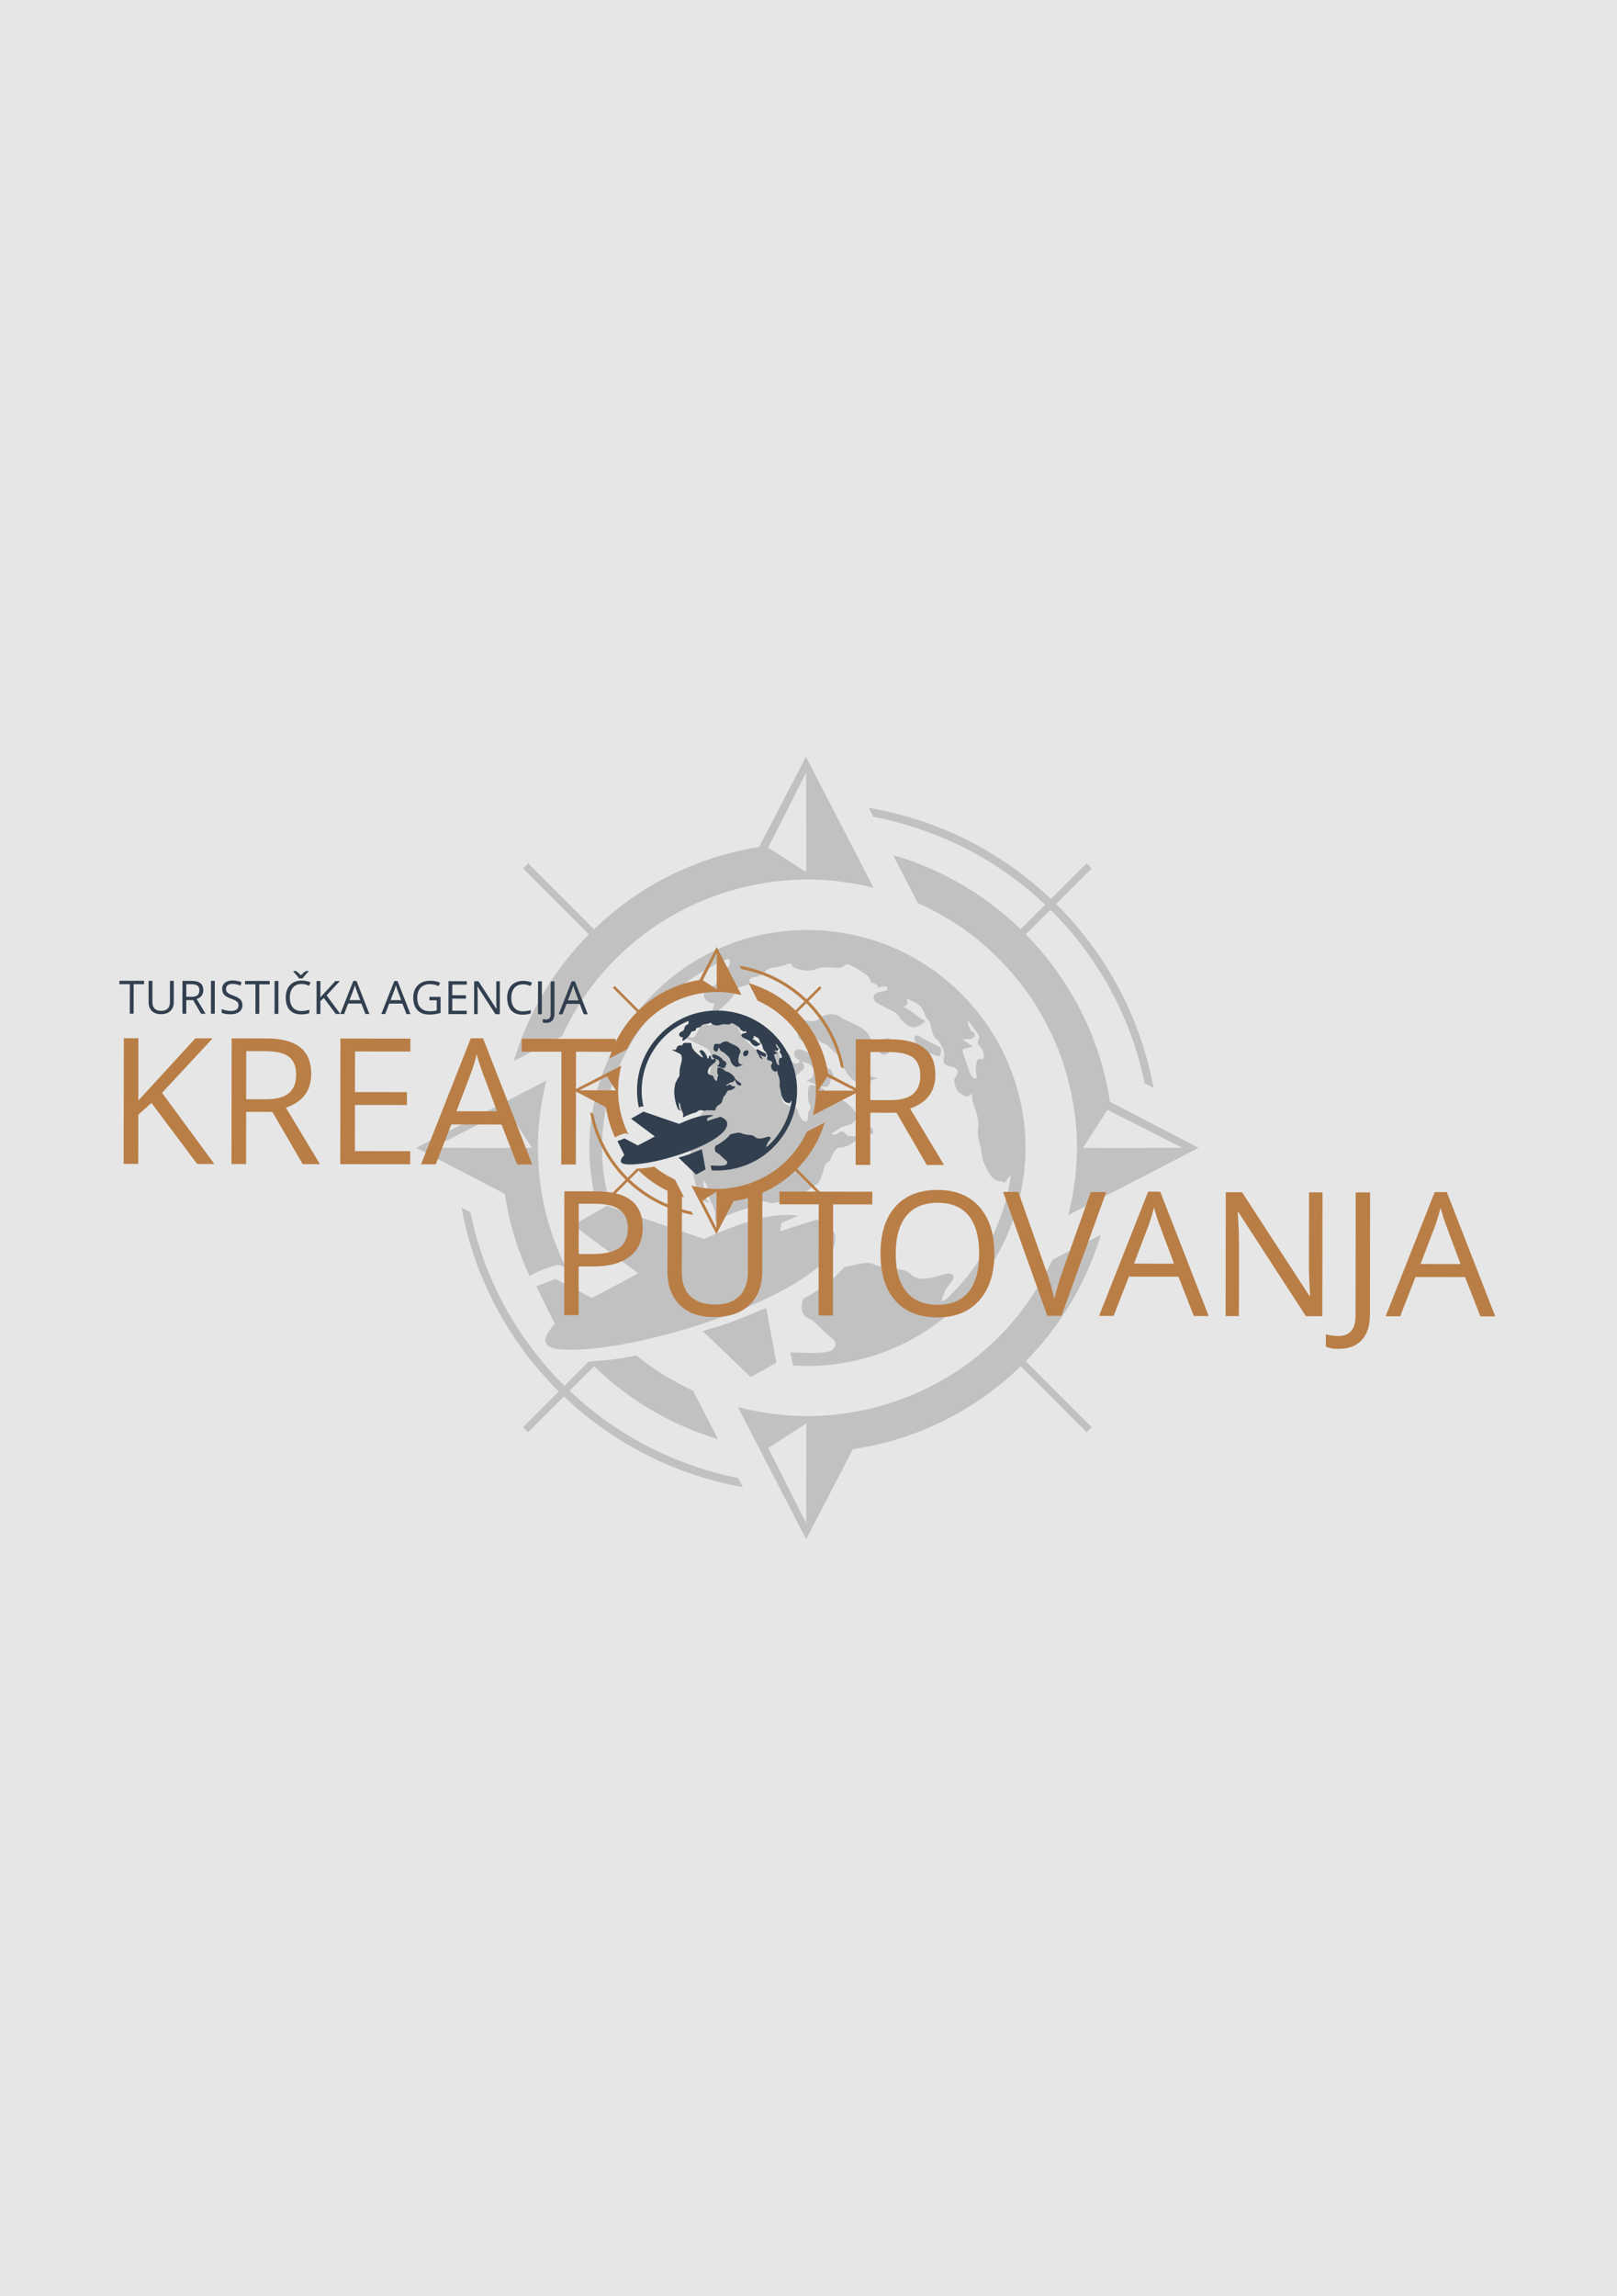 <?xml version="1.0" encoding="UTF-8" standalone="no"?>
<!DOCTYPE svg PUBLIC "-//W3C//DTD SVG 1.1//EN" "http://www.w3.org/Graphics/SVG/1.1/DTD/svg11.dtd">
<svg width="100%" height="100%" viewBox="0 0 761 1080" version="1.1" xmlns="http://www.w3.org/2000/svg" xmlns:xlink="http://www.w3.org/1999/xlink" xml:space="preserve" xmlns:serif="http://www.serif.com/" style="fill-rule:evenodd;clip-rule:evenodd;stroke-linejoin:round;stroke-miterlimit:1.414;">
    <g transform="matrix(2.68,0,0,2.69,-1028.11,-194.504)">
        <rect x="367.83" y="50" width="315.17" height="446.083" style="fill:rgb(230,230,230);"/>
    </g>
    <g transform="matrix(2.172,0,0,2.172,-2564.1,-249.782)">
        <g transform="matrix(1.997,0,0,1.997,761.096,-55.276)">
            <path d="M289.179,195.687C289.082,195.684 288.976,195.684 288.858,195.684C287.846,195.684 287.637,195.748 287.488,196.109C287.365,196.403 287.182,196.504 286.895,196.434C286.497,196.335 286.211,196.526 285.91,196.744L285.61,197.349C285.39,197.788 285.193,197.896 284.792,197.696C284.626,197.72 284.461,197.744 284.296,197.767C284.929,198.085 285.562,198.4 286.202,198.703C286.562,198.872 286.835,198.947 287.017,199.299C287.44,200.115 287.105,201.474 286.855,202.289C286.685,202.843 286.545,203.837 286.545,204.499C286.545,205.068 286.574,205.68 286.109,206.047C285.841,206.574 285.575,207.1 285.307,207.628C285.094,208.694 284.9,209.751 284.997,210.848C285.124,212.249 285.413,213.797 286.026,215.076C286.274,215.593 286.573,215.604 287.092,215.721C286.626,215.376 286.508,215.149 286.441,214.555C286.391,214.114 286.338,213.683 286.338,213.241C286.475,213.447 286.613,213.654 286.751,213.86L286.813,214.402C286.906,214.989 287.075,215.426 287.338,215.962C287.563,216.422 287.697,216.969 287.637,217.178C287.578,217.376 287.585,217.545 287.638,217.712C288.946,217.014 290.287,216.508 291.599,216.167C291.984,215.659 292.802,215.43 293.374,215.668C293.481,215.712 293.609,215.74 293.743,215.749C293.926,215.723 294.108,215.703 294.289,215.685C294.581,215.571 294.856,215.565 295.128,215.624C295.832,215.591 296.507,215.608 297.138,215.672L297.138,215.666C297.134,215.503 297.162,215.334 297.23,215.151C297.362,214.786 297.433,214.568 297.734,214.325C298.268,213.898 298.866,213.726 299.101,213.038L299.314,212.416C299.413,212.058 299.488,211.46 299.864,211.284C300.014,211.214 300.19,210.976 300.253,210.754C300.368,210.347 300.739,209.712 301.214,209.712C301.755,209.712 302.467,209.314 302.859,208.967C303.316,208.562 302.645,208.476 302.305,208.463L301.995,208.452C301.722,208.166 301.478,207.779 301.065,208.078L300.726,208.325C300.546,208.298 300.363,208.272 300.181,208.247C300.579,207.986 300.979,207.726 301.377,207.465C302.052,207.306 302.663,207.225 302.909,206.515C303.155,207.225 303.455,208.269 304.407,208.269C304.901,208.269 304.818,208.017 304.699,207.671C304.431,207.465 304.163,207.258 303.896,207.052C303.598,206.81 303.303,206.57 303.008,206.328C302.89,205.983 302.777,205.726 302.511,205.462C301.981,204.932 301.368,204.385 300.62,204.208C300.06,204.075 299.691,203.714 299.314,203.316C298.941,203.188 298.288,202.834 297.901,202.995C297.782,203.046 297.685,203.49 297.685,203.982C297.685,204.475 297.775,204.95 297.887,205.037C298.017,205.139 298.017,205.332 297.887,205.585C297.721,205.904 297.685,206.104 297.685,206.462C297.685,207.148 297.204,206.924 296.936,206.511L296.654,206.073C296.654,205.548 296.485,205.365 295.92,205.26C295.515,205.187 295.104,204.963 295.005,204.763C294.623,204.002 295.298,202.916 295.834,202.428C296.193,202.102 296.687,201.671 296.971,201.434C297.448,201.038 297.333,200.821 297.023,200.396C297.388,200.504 297.971,200.594 298.163,200.965C298.373,201.364 298.393,202.034 297.931,202.265L297.556,202.452L298.332,202.771C298.761,202.947 299.886,203.487 300.062,202.729L300.161,202.307C300.44,202.133 300.53,201.994 300.361,201.656L300.161,201.254C299.754,201.051 299.341,200.851 299.125,200.422C299.009,200.19 298.417,199.761 297.809,199.466C296.92,199.035 296.637,198.978 296.368,199.174C295.984,199.453 296.315,200.093 296.713,200.201C296.788,200.222 296.802,200.335 296.744,200.455C296.683,200.574 296.454,200.627 296.232,200.572C295.972,200.508 295.828,200.299 295.828,199.981C295.828,199.532 295.341,199.138 295.23,199.761L295.157,200.176C295.064,200.247 294.787,200.506 294.781,200.231C294.777,200.101 294.64,199.715 294.477,199.376C294.183,198.769 293.778,198.169 293.16,197.839C292.872,197.685 292.127,198.123 292.518,198.431C292.741,198.607 292.807,198.718 292.901,198.987C292.996,199.26 293.033,199.341 293.29,199.47C293.618,199.633 293.427,200.053 293.095,199.888C292.941,199.811 292.653,199.607 292.384,199.382C291.312,198.494 290.052,197.514 290.052,196.005C290.052,195.783 289.858,195.702 289.179,195.687ZM289.227,189.698C289.227,189.972 289.023,190.221 288.678,190.372C288.295,190.537 288.08,190.83 287.969,191.342C287.879,191.745 287.688,192.109 287.541,192.149C287.145,192.257 286.585,192.664 286.417,193.051C286.246,193.444 286.811,194.033 287.22,194.033C287.563,194.033 287.594,194.106 287.426,194.512C287.273,194.88 287.297,195.003 287.526,195.043C287.69,195.073 288.28,194.655 288.836,194.115C289.39,193.576 289.845,192.965 289.845,192.758C289.845,192.486 290.076,192.331 290.667,192.2C291.298,192.061 291.461,191.94 291.373,191.683C291.283,191.426 291.441,191.311 292.044,191.188C292.477,191.1 292.923,190.858 293.035,190.65C293.16,190.416 293.539,190.238 294.029,190.181C294.462,190.133 295.067,189.99 295.37,189.863C295.801,189.687 295.944,189.713 296.056,190.124C296.887,190.551 297.855,190.685 298.745,190.3C299.033,190.175 299.712,190.126 300.264,190.19C300.948,190.271 301.357,190.221 301.573,190.03C301.803,189.827 301.984,189.794 302.245,189.907C302.624,190.102 303.002,190.289 303.358,190.526C303.749,190.788 304.266,191.047 304.422,191.5L304.514,191.764C304.815,191.923 305.297,192.019 305.297,192.384C305.548,192.321 306.22,192.044 306.322,192.424C306.366,192.584 306.216,192.721 305.972,192.749C305.627,192.787 304.642,192.976 304.829,193.514L304.943,193.846C305.137,193.978 305.33,194.108 305.524,194.24C306.108,194.532 306.693,194.823 307.278,195.117C307.665,195.663 308.003,196.201 308.606,196.504C309.177,196.788 309.47,196.691 310,196.359C310.514,196.036 310.519,196.016 310.127,195.819C309.808,195.66 309.624,195.533 309.283,195.236C308.896,194.902 308.474,194.673 308.021,194.445C308.283,194.346 308.595,194.244 308.472,193.884L308.353,193.539L309.199,193.914C310.007,194.269 310.229,194.834 310.492,195.608C310.897,195.926 311.003,196.412 311.114,196.907C311.236,197.463 311.385,197.914 311.897,198.16C312.194,198.696 312.596,199.282 312.445,199.923C312.286,200.601 312.575,200.801 313.227,200.928C313.815,201.042 314.177,201.423 313.775,201.975C313.632,202.173 313.544,202.263 313.568,202.505C313.612,202.927 313.815,203.615 314.188,203.822C314.52,204.006 314.824,204.354 315.213,204.072L315.529,203.843C315.448,204.228 315.507,204.567 315.631,204.945C315.925,205.824 316.279,206.55 316.162,207.515C316.066,208.285 316.207,208.967 316.437,209.69C316.512,210.156 316.587,210.624 316.662,211.09C317.027,211.878 317.447,213.203 318.451,213.355C318.685,213.392 318.869,213.381 319.03,213.55C319.258,213.251 319.474,212.935 319.72,212.651C319.023,217.833 316.501,222.635 312.686,226.16C312.517,226.259 312.339,226.347 312.146,226.423C312.135,226.457 312.124,226.49 312.111,226.525C312.339,225.834 312.5,225.236 312.961,224.669C313.201,224.374 313.898,223.592 313.19,223.427C313.104,223.407 312.906,223.376 312.834,223.354C311.62,223.678 309.896,224.443 308.857,223.456C308.461,223.079 308.039,222.941 307.016,222.86C306.053,222.783 305.336,222.62 304.468,222.224C303.778,222.207 303.129,222.321 302.459,222.501C302.137,222.585 301.871,222.642 301.643,222.668C300.304,224.225 298.794,225.305 297.208,226.094C296.905,226.791 296.872,227.793 297.646,228.18L298.184,228.448C298.949,229.163 299.552,229.832 300.383,230.471C300.939,230.896 300.632,231.581 300.053,231.804C299.783,231.907 298.96,231.993 298.222,231.993C297.419,231.993 296.599,231.971 295.783,231.911L296.078,233.351C296.529,233.38 296.984,233.395 297.446,233.4C297.457,233.4 297.468,233.4 297.479,233.402L297.786,233.402C297.8,233.402 297.815,233.402 297.828,233.4C298.695,233.395 299.57,233.336 300.445,233.23C304.457,232.753 308.072,231.307 311.121,229.178C311.246,229.091 311.369,229.003 311.49,228.915C314.822,226.503 317.504,223.2 319.183,219.493C320.63,216.29 321.299,212.988 321.296,209.764C321.296,209.754 321.296,209.745 321.296,209.736C321.296,206.521 320.626,203.228 319.183,200.035C317.504,196.327 314.822,193.024 311.49,190.612C311.369,190.522 311.246,190.436 311.121,190.35C308.07,188.22 304.457,186.775 300.445,186.298C300.436,186.296 300.427,186.296 300.418,186.294C299.552,186.189 298.686,186.133 297.828,186.127C297.815,186.125 297.8,186.125 297.786,186.125L297.479,186.125C297.468,186.125 297.457,186.125 297.446,186.127C291.012,186.178 285.413,188.715 281.299,192.681C281.294,192.686 281.286,192.692 281.281,192.699C278.975,194.915 277.121,197.589 275.881,200.497C274.576,203.555 273.973,206.695 273.978,209.764C273.975,211.442 274.155,213.144 274.534,214.841C274.954,214.525 275.361,214.417 275.886,214.558C275.534,212.997 275.35,211.391 275.349,209.764C275.358,202.902 278.601,196.428 283.887,192.25C284.01,192.153 284.135,192.057 284.26,191.964C285.744,190.847 287.35,189.94 289.02,189.242C289.146,189.324 289.227,189.469 289.227,189.698ZM306.92,198.518C307.085,197.846 306.199,197.705 305.772,198.03C305.299,198.391 305.141,199.171 305.627,199.552C306.317,199.897 306.774,199.114 306.92,198.518ZM309.991,197.758C309.754,197.588 309.232,197.366 309.248,197.861C309.261,198.242 309.441,198.457 309.65,198.778C309.901,199.163 310.103,199.554 310.253,199.987C310.506,200.17 310.76,200.354 311.011,200.537C311.011,200.029 310.638,199.648 310.35,199.253L310.527,199.325C310.804,199.438 311.084,199.545 311.363,199.653C311.944,199.879 312.031,199.868 312.086,199.556L312.148,199.204C312.113,199.075 312.078,198.949 312.044,198.82L311.167,198.397C310.684,198.165 310.156,197.877 309.991,197.758ZM301.117,195.498C300.607,195.126 299.624,195.207 299.139,195.581C298.699,195.92 298.365,196.115 297.798,195.983C297.417,195.895 297.123,195.964 296.791,196.131C296.718,196.45 296.647,196.771 296.579,197.092C296.474,197.582 296.762,198.11 297.248,198.255C297.839,198.433 297.984,197.38 298.123,196.971L298.418,197.566C298.705,198.136 299.218,198.365 299.768,198.593C300.132,198.956 300.497,199.301 300.893,199.625C301.172,199.851 301.476,200.385 301.57,200.81C301.784,201.773 302.465,202.445 303.336,202.837C303.969,202.63 304.604,202.423 305.236,202.215L304.657,202.03C303.749,201.74 303.901,200.787 303.987,200.02C304.05,199.466 304.222,198.906 304.369,198.776C304.541,198.624 304.585,198.341 304.494,197.98C304.123,196.535 302.133,196.238 301.117,195.498ZM315.369,196.333C315.254,196.179 315.134,196.027 315.015,195.876C315.03,196.362 315.186,196.661 315.415,197.105C315.677,197.177 315.896,197.261 315.78,197.597C315.613,198.077 314.85,197.953 314.45,197.953L314.733,198.16C315.021,198.371 315.316,198.574 315.611,198.778L315.116,198.881L314.623,198.985C314.313,199.114 314.621,199.719 314.698,199.948C314.868,200.451 315.037,200.955 315.206,201.46C315.325,201.812 315.569,202.153 315.752,202.215C316.02,202.309 316.061,202.225 315.962,201.781C315.894,201.48 315.896,200.955 315.965,200.616C316.051,200.196 316.187,200.035 316.393,200.104C316.936,200.293 316.796,199.598 316.688,199.315C316.571,199.018 316.503,198.844 316.253,198.648C316.086,198.516 316.064,198.325 316.191,198.076C316.255,197.947 316.286,197.802 316.294,197.652C316.002,197.202 315.694,196.762 315.369,196.333Z" style="fill:rgb(193,193,193);"/>
            <g transform="matrix(1,0,0,1,0,-0.002)">
                <path d="M297.498,250.432L293.381,242.302L297.509,239.633L297.499,250.428L297.498,250.432ZM261.067,216.732L260.106,216.235L260.106,216.237C260.309,217.352 260.564,218.455 260.867,219.54C260.88,219.582 260.89,219.629 260.904,219.673C260.929,219.759 260.953,219.849 260.978,219.935C262.395,224.854 264.897,229.57 268.309,233.617C268.365,233.687 268.426,233.758 268.488,233.827C268.516,233.861 268.544,233.896 268.573,233.928C268.576,233.934 268.581,233.938 268.588,233.943C269.246,234.71 269.936,235.453 270.659,236.168L266.786,240.036L267.338,240.589L271.216,236.712C276.392,241.641 283.038,245.178 290.63,246.545L290.124,245.565C286.547,244.835 283.014,243.582 279.709,241.808C276.809,240.239 274.167,238.308 271.836,236.093L274.49,233.439C274.539,233.49 274.591,233.54 274.642,233.589C275.578,234.488 276.568,235.33 277.607,236.111C280.767,238.494 284.294,240.235 287.941,241.342L285.226,236.087C283.41,235.247 281.741,234.257 280.26,233.171C280.147,233.087 280.034,233.002 279.924,232.918C279.885,232.891 279.85,232.861 279.813,232.834C279.72,232.762 279.628,232.692 279.536,232.623C279.534,232.619 279.531,232.617 279.531,232.616C279.38,232.498 279.232,232.381 279.087,232.261C277.361,232.621 275.637,232.825 273.912,232.913L271.272,235.55C266.089,230.418 262.505,223.851 261.067,216.732ZM329.466,219.181L324.206,221.899C322.316,226.001 319.432,229.744 315.566,232.749C315.505,232.795 315.444,232.842 315.384,232.889C315.164,233.055 314.941,233.217 314.718,233.378C311.937,235.361 308.539,236.999 304.774,237.952C302.669,238.476 300.448,238.788 298.144,238.849C298.056,238.849 297.971,238.849 297.885,238.85C295.066,238.85 292.377,238.47 290.085,237.85L296.929,251.092L297.498,252.185L302.568,242.425C304.348,242.163 306.13,241.759 307.894,241.19C311.117,240.146 314.081,238.646 316.73,236.786C316.779,236.751 316.831,236.715 316.882,236.68C316.902,236.661 316.928,236.646 316.95,236.632C316.96,236.624 316.97,236.617 316.98,236.609C317.1,236.524 317.22,236.436 317.339,236.35C318.549,235.459 319.7,234.484 320.777,233.437L327.926,240.589L328.478,240.036L321.331,232.889L321.336,232.883C324.493,229.67 326.998,225.827 328.61,221.678C328.932,220.854 329.216,220.021 329.466,219.181ZM327.524,209.756L330.193,205.628L338.321,209.744L338.318,209.746L327.524,209.756ZM267.743,209.756L256.948,209.746L256.945,209.744L265.074,205.628L267.743,209.756ZM269.316,202.452L255.199,209.749L264.799,214.736C265.277,217.893 266.198,220.891 267.495,223.668C268.463,223.077 269.431,222.734 270.405,222.47C270.733,222.38 271.12,222.607 271.505,222.866C269.912,219.712 268.931,216.322 268.562,212.876L268.562,212.874C268.549,212.761 268.538,212.649 268.527,212.539C268.524,212.504 268.52,212.471 268.517,212.437C268.509,212.337 268.5,212.24 268.492,212.141C268.49,212.101 268.487,212.062 268.483,212.021C268.453,211.64 268.429,211.256 268.417,210.874C268.415,210.852 268.415,210.83 268.415,210.807C268.409,210.697 268.406,210.587 268.404,210.481C268.402,210.448 268.4,210.417 268.4,210.384C268.4,210.322 268.399,210.257 268.399,210.193C268.395,210.094 268.395,209.993 268.395,209.894C268.393,209.694 268.395,209.494 268.399,209.295C268.399,209.23 268.399,209.168 268.4,209.104C268.402,209.072 268.402,209.041 268.404,209.008C268.406,208.898 268.409,208.79 268.415,208.68C268.415,208.658 268.417,208.636 268.417,208.614C268.429,208.23 268.453,207.847 268.483,207.465C268.487,207.427 268.49,207.386 268.492,207.348C268.5,207.249 268.509,207.15 268.517,207.053C268.52,207.016 268.524,206.981 268.527,206.95C268.538,206.837 268.549,206.726 268.562,206.614L268.562,206.612C268.713,205.212 268.963,203.822 269.316,202.452ZM306.933,178.005L309.625,183.216C311.482,184.038 313.191,185.021 314.718,186.111C314.941,186.273 315.164,186.433 315.384,186.601C315.444,186.646 315.505,186.692 315.566,186.739C323.054,192.557 326.857,201.15 326.885,209.744C326.879,212.203 326.56,214.665 325.934,217.058L337.733,210.962L340.075,209.744L330.461,204.751C330.105,202.415 329.493,200.08 328.61,197.812C326.997,193.657 324.491,189.812 321.331,186.599L324.003,183.928C329.191,189.055 332.779,195.626 334.218,202.749L335.181,203.246C334.978,202.133 334.725,201.031 334.422,199.949C333.024,194.886 330.482,190.025 326.982,185.872C326.961,185.849 326.946,185.828 326.931,185.81C326.887,185.758 326.845,185.709 326.802,185.66C326.769,185.621 326.735,185.582 326.703,185.543C326.664,185.5 326.627,185.456 326.59,185.412C325.96,184.685 325.304,183.983 324.622,183.306L328.478,179.45L327.926,178.898L324.06,182.765C318.797,177.758 312.024,174.188 304.282,172.878L304.784,173.847C308.488,174.562 312.155,175.842 315.58,177.68C318.475,179.245 321.11,181.171 323.441,183.381L320.775,186.048C319.698,185.001 318.549,184.028 317.339,183.139C317.22,183.051 317.1,182.963 316.98,182.876C316.948,182.854 316.916,182.831 316.882,182.809C316.846,182.783 316.809,182.758 316.776,182.732C316.76,182.722 316.747,182.71 316.73,182.7C314.081,180.839 311.117,179.342 307.894,178.298C307.575,178.195 307.252,178.097 306.933,178.005ZM297.509,179.854L293.381,177.186L297.498,169.056L297.499,169.059L297.509,179.854ZM297.885,180.638C297.971,180.638 298.056,180.639 298.144,180.641C300.433,180.697 302.639,181.008 304.734,181.527C304.762,181.535 304.789,181.54 304.816,181.548L297.473,167.344L292.4,177.114C287.201,177.95 282.046,180.03 277.607,183.378C276.568,184.159 275.578,184.999 274.642,185.898C274.591,185.947 274.539,185.997 274.49,186.048L267.34,178.898L266.788,179.45L273.934,186.597C270.186,190.369 267.343,195.053 265.782,200.332L271.022,197.623L271.024,197.621C272.252,194.928 273.914,192.391 276.009,190.117C276.027,190.095 276.049,190.072 276.071,190.05C276.15,189.964 276.23,189.878 276.311,189.793C276.328,189.776 276.345,189.758 276.361,189.741C276.438,189.658 276.517,189.577 276.598,189.496C276.632,189.46 276.667,189.423 276.704,189.388C276.772,189.319 276.84,189.249 276.909,189.182C276.958,189.136 277.003,189.089 277.049,189.045C277.1,188.994 277.152,188.945 277.205,188.895C277.262,188.84 277.316,188.783 277.375,188.73C277.429,188.677 277.483,188.626 277.539,188.574C277.592,188.525 277.649,188.474 277.704,188.423C277.752,188.379 277.799,188.334 277.848,188.29C277.909,188.234 277.968,188.182 278.03,188.126C278.083,188.077 278.139,188.03 278.194,187.982C278.258,187.923 278.324,187.866 278.392,187.809C278.431,187.775 278.471,187.739 278.511,187.707C278.841,187.422 279.181,187.145 279.531,186.874C279.531,186.871 279.534,186.868 279.536,186.866C279.628,186.795 279.72,186.725 279.813,186.653C279.85,186.626 279.885,186.599 279.924,186.572C280.034,186.484 280.147,186.401 280.26,186.318C282.721,184.511 285.705,182.969 289.017,181.945C291.775,181.105 294.75,180.636 297.885,180.638Z" style="fill:rgb(193,193,193);"/>
            </g>
            <g transform="matrix(1,0,0,1,0,31.103)">
                <path d="M293.167,196.009L294.27,201.946L291.485,203.507L286.266,198.5C288.939,197.813 290.524,197.078 293.167,196.009ZM288.599,187.592C287.873,187.882 287.146,188.197 286.426,188.529L275.889,184.917L272.226,187.025L279.269,192.248C277.458,193.265 275.089,194.493 274.229,194.916L270.285,192.856L268.218,193.67L270.238,197.741C268.604,199.468 268.922,200.411 271.13,200.521C280.129,200.968 301.603,193.516 300.632,188.174C300.498,187.444 299.745,186.828 298.633,186.427L294.669,187.696L294.81,186.785L296.668,185.99C295.37,185.845 293.881,185.925 292.415,186.306C291.181,186.626 289.893,187.071 288.599,187.592Z" style="fill:rgb(193,193,193);"/>
            </g>
        </g>
        <g transform="matrix(0.61,0,0,0.61,1173.9,235.651)">
            <g transform="matrix(1,0,0,1,0,85.294)">
                <path d="M536.707,184.287L531.256,170.325L513.654,170.301L508.226,184.247L503.054,184.24L520.483,140.141L524.783,140.147L541.996,184.294L536.707,184.287ZM434.914,184.145L429.464,170.183L411.861,170.159L406.433,184.105L401.262,184.098L418.69,139.998L422.991,140.004L440.204,184.152L434.914,184.145ZM480.561,184.209L474.727,184.2L450.747,147.263L450.505,147.262C450.823,151.597 450.976,155.564 450.971,159.177L450.936,184.167L446.216,184.161L446.278,140.192L452.05,140.2L475.969,176.984L476.209,176.985C476.17,176.446 476.084,174.707 475.945,171.767C475.81,168.831 475.763,166.728 475.805,165.466L475.84,140.233L480.622,140.24L480.561,184.209ZM529.673,165.705L524.581,152.081C523.922,150.356 523.247,148.241 522.548,145.737C522.104,147.659 521.47,149.773 520.647,152.075L515.461,165.685L529.673,165.705ZM427.88,165.563L422.789,151.939C422.129,150.213 421.455,148.099 420.756,145.595C420.312,147.517 419.678,149.631 418.854,151.933L413.668,165.543L427.88,165.563ZM216.41,162.138L221.007,162.145C225.532,162.151 228.807,161.422 230.831,159.963C232.854,158.502 233.868,156.159 233.873,152.932C233.877,150.028 232.93,147.861 231.029,146.438C229.127,145.014 226.167,144.297 222.14,144.291L216.435,144.283L216.41,162.138ZM329.031,161.976C329.023,167.934 330.285,172.455 332.815,175.537C335.351,178.62 339.031,180.164 343.864,180.171C348.739,180.178 352.419,178.648 354.907,175.583C357.399,172.518 358.653,167.996 358.661,162.018C358.669,156.103 357.434,151.612 354.96,148.55C352.492,145.489 348.825,143.955 343.971,143.948C339.103,143.942 335.397,145.476 332.852,148.549C330.314,151.625 329.04,156.101 329.031,161.976ZM486.266,195.813C484.382,195.81 482.9,195.536 481.818,194.996L481.824,190.639C483.251,191.043 484.733,191.245 486.273,191.247C488.258,191.249 489.767,190.65 490.799,189.447C491.833,188.247 492.353,186.509 492.356,184.246L492.418,140.257L497.528,140.264L497.467,183.822C497.462,187.635 496.499,190.588 494.572,192.68C492.644,194.774 489.878,195.818 486.266,195.813ZM398.307,140.125L403.807,140.133L387.908,184.079L382.858,184.072L367.174,140.082L372.581,140.089L382.64,168.553C383.799,171.823 384.713,175.004 385.392,178.088C386.12,174.842 387.063,171.607 388.232,168.38L398.307,140.125ZM306.729,183.966L301.619,183.959L301.674,144.504L287.75,144.484L287.756,139.971L320.717,140.017L320.71,144.53L306.784,144.511L306.729,183.966ZM281.647,139.962L281.607,168.421C281.6,173.434 280.082,177.373 277.05,180.236C274.015,183.1 269.856,184.53 264.562,184.523C259.267,184.516 255.174,183.069 252.28,180.176C249.391,177.284 247.943,173.31 247.95,168.256L247.99,138.415L253.1,141.422L253.06,168.638C253.055,172.307 254.056,175.131 256.06,177.098C258.059,179.065 261.008,180.055 264.896,180.061C268.611,180.066 271.47,179.079 273.473,177.107C275.482,175.134 276.493,172.304 276.498,168.609L276.538,139.955L281.647,139.962ZM239.162,152.713C239.156,157.167 237.638,160.587 234.597,162.979C231.561,165.371 227.219,166.565 221.57,166.558L216.403,166.55L216.379,183.84L211.269,183.833L211.33,139.864L222.716,139.88C233.696,139.895 239.174,144.17 239.162,152.713ZM364.069,162.021C364.06,169.055 362.271,174.588 358.709,178.61C355.143,182.633 350.194,184.643 343.858,184.634C337.378,184.625 332.384,182.638 328.875,178.678C325.361,174.711 323.608,169.121 323.618,161.903C323.628,154.751 325.402,149.201 328.937,145.271C332.467,141.335 337.483,139.372 343.978,139.381C350.299,139.39 355.226,141.403 358.772,145.416C362.311,149.433 364.079,154.965 364.069,162.021Z" style="fill:rgb(185,126,70);"/>
            </g>
            <g transform="matrix(1,0,0,1,0,-40.755)">
                <path d="M255.426,213.215C255.309,213.21 255.182,213.21 255.041,213.21C253.824,213.208 253.573,213.285 253.394,213.719C253.245,214.071 253.025,214.192 252.681,214.108C252.203,213.988 251.859,214.217 251.497,214.479L251.135,215.205C250.87,215.732 250.634,215.861 250.151,215.62C249.953,215.649 249.755,215.677 249.556,215.706C250.316,216.088 251.076,216.468 251.844,216.833C252.276,217.036 252.604,217.127 252.822,217.55C253.33,218.532 252.924,220.164 252.623,221.142C252.417,221.807 252.248,223.002 252.247,223.797C252.246,224.48 252.28,225.217 251.72,225.657C251.397,226.289 251.077,226.921 250.754,227.555C250.496,228.835 250.261,230.104 250.376,231.422C250.526,233.106 250.871,234.966 251.605,236.504C251.902,237.125 252.261,237.139 252.885,237.281C252.325,236.866 252.185,236.593 252.104,235.878C252.045,235.349 251.982,234.831 251.983,234.3C252.148,234.547 252.313,234.797 252.478,235.044L252.552,235.696C252.663,236.401 252.865,236.926 253.18,237.57C253.45,238.124 253.61,238.781 253.537,239.032C253.466,239.27 253.474,239.473 253.538,239.673C255.111,238.838 256.722,238.232 258.299,237.824C258.762,237.214 259.746,236.94 260.433,237.228C260.561,237.281 260.715,237.314 260.876,237.325C261.096,237.295 261.314,237.271 261.532,237.249C261.883,237.113 262.214,237.107 262.54,237.178C263.386,237.139 264.197,237.16 264.955,237.238L264.955,237.232C264.951,237.036 264.984,236.833 265.066,236.613C265.225,236.174 265.312,235.912 265.673,235.622C266.315,235.109 267.034,234.903 267.317,234.077L267.574,233.33C267.694,232.901 267.785,232.182 268.237,231.972C268.418,231.888 268.63,231.602 268.705,231.335C268.845,230.846 269.291,230.084 269.862,230.085C270.512,230.086 271.368,229.609 271.84,229.193C272.389,228.707 271.583,228.602 271.175,228.586L270.803,228.572C270.475,228.228 270.182,227.763 269.686,228.121L269.278,228.418C269.062,228.385 268.842,228.354 268.624,228.323C269.102,228.01 269.583,227.698 270.062,227.386C270.873,227.195 271.607,227.099 271.904,226.247C272.198,227.1 272.557,228.354 273.701,228.356C274.294,228.357 274.195,228.055 274.052,227.638C273.731,227.391 273.41,227.141 273.088,226.894C272.732,226.603 272.377,226.313 272.023,226.022C271.882,225.608 271.746,225.299 271.427,224.981C270.791,224.343 270.056,223.686 269.157,223.47C268.485,223.311 268.043,222.876 267.589,222.397C267.142,222.242 266.358,221.816 265.893,222.009C265.75,222.071 265.632,222.604 265.631,223.194C265.63,223.787 265.738,224.358 265.872,224.462C266.028,224.586 266.028,224.817 265.871,225.121C265.672,225.504 265.628,225.744 265.627,226.174C265.626,226.998 265.049,226.729 264.728,226.232L264.389,225.705C264.39,225.075 264.188,224.854 263.509,224.728C263.022,224.639 262.529,224.369 262.41,224.129C261.953,223.214 262.766,221.91 263.41,221.325C263.843,220.933 264.436,220.416 264.778,220.132C265.352,219.657 265.213,219.397 264.842,218.885C265.28,219.016 265.981,219.125 266.212,219.57C266.462,220.051 266.485,220.855 265.93,221.132L265.48,221.356L266.411,221.741C266.927,221.953 268.277,222.603 268.49,221.693L268.609,221.187C268.945,220.978 269.053,220.81 268.851,220.405L268.611,219.922C268.122,219.676 267.627,219.435 267.367,218.919C267.229,218.641 266.518,218.125 265.789,217.769C264.721,217.25 264.381,217.181 264.057,217.416C263.596,217.75 263.992,218.52 264.47,218.651C264.56,218.675 264.577,218.812 264.507,218.955C264.434,219.098 264.158,219.162 263.892,219.095C263.579,219.018 263.407,218.766 263.408,218.385C263.409,217.845 262.823,217.37 262.69,218.119L262.601,218.617C262.488,218.703 262.155,219.013 262.149,218.683C262.145,218.526 261.98,218.063 261.785,217.655C261.433,216.925 260.947,216.204 260.205,215.806C259.859,215.621 258.964,216.146 259.433,216.517C259.701,216.729 259.78,216.861 259.892,217.185C260.006,217.514 260.05,217.611 260.359,217.766C260.753,217.962 260.523,218.467 260.124,218.268C259.939,218.175 259.594,217.93 259.27,217.658C257.984,216.59 256.472,215.411 256.475,213.597C256.475,213.331 256.242,213.233 255.426,213.215ZM255.494,206.019C255.493,206.348 255.248,206.647 254.833,206.827C254.373,207.025 254.114,207.377 253.979,207.992C253.87,208.476 253.64,208.912 253.464,208.961C252.988,209.09 252.315,209.578 252.112,210.043C251.906,210.514 252.584,211.223 253.075,211.223C253.487,211.224 253.525,211.312 253.321,211.799C253.138,212.242 253.166,212.389 253.442,212.438C253.638,212.474 254.348,211.972 255.017,211.325C255.683,210.678 256.231,209.945 256.231,209.696C256.232,209.37 256.509,209.183 257.219,209.028C257.978,208.861 258.174,208.716 258.069,208.407C257.961,208.099 258.151,207.96 258.876,207.813C259.396,207.708 259.932,207.418 260.067,207.169C260.217,206.888 260.674,206.674 261.262,206.607C261.782,206.55 262.51,206.379 262.874,206.228C263.392,206.017 263.564,206.048 263.698,206.542C264.695,207.057 265.859,207.219 266.928,206.758C267.274,206.609 268.09,206.55 268.753,206.628C269.575,206.727 270.066,206.668 270.327,206.439C270.603,206.195 270.821,206.155 271.134,206.292C271.589,206.527 272.043,206.752 272.47,207.037C272.939,207.353 273.56,207.664 273.747,208.209L273.857,208.526C274.218,208.719 274.797,208.834 274.797,209.273C275.099,209.198 275.906,208.866 276.028,209.323C276.081,209.515 275.9,209.68 275.607,209.712C275.193,209.758 274.009,209.983 274.233,210.629L274.369,211.028C274.602,211.187 274.833,211.344 275.067,211.503C275.767,211.855 276.47,212.206 277.172,212.56C277.636,213.217 278.041,213.863 278.765,214.228C279.45,214.57 279.803,214.454 280.44,214.056C281.058,213.669 281.065,213.645 280.593,213.408C280.21,213.216 279.99,213.064 279.581,212.706C279.116,212.304 278.61,212.028 278.066,211.754C278.381,211.636 278.756,211.513 278.609,211.081L278.466,210.666L279.481,211.117C280.453,211.546 280.718,212.225 281.032,213.156C281.519,213.538 281.646,214.122 281.777,214.717C281.924,215.385 282.102,215.927 282.716,216.223C283.072,216.867 283.554,217.573 283.372,218.342C283.179,219.157 283.527,219.398 284.309,219.551C285.017,219.689 285.45,220.148 284.966,220.811C284.794,221.048 284.688,221.156 284.717,221.447C284.769,221.954 285.012,222.781 285.459,223.03C285.858,223.251 286.223,223.671 286.691,223.332L287.07,223.057C286.973,223.52 287.043,223.927 287.192,224.382C287.543,225.438 287.967,226.311 287.824,227.47C287.708,228.395 287.877,229.216 288.151,230.084C288.241,230.644 288.33,231.206 288.42,231.766C288.857,232.714 289.36,234.306 290.565,234.491C290.847,234.535 291.067,234.522 291.261,234.725C291.535,234.367 291.795,233.988 292.091,233.647C291.245,239.871 288.207,245.637 283.617,249.866C283.414,249.985 283.2,250.09 282.968,250.18C282.955,250.222 282.942,250.262 282.926,250.304C283.201,249.473 283.396,248.755 283.95,248.075C284.239,247.72 285.078,246.783 284.227,246.583C284.124,246.559 283.886,246.521 283.8,246.494C282.341,246.882 280.268,247.798 279.022,246.611C278.547,246.156 278.04,245.99 276.81,245.892C275.654,245.798 274.792,245.6 273.75,245.123C272.922,245.102 272.141,245.237 271.337,245.452C270.949,245.553 270.629,245.621 270.356,245.651C268.744,247.52 266.929,248.816 265.021,249.761C264.656,250.598 264.615,251.801 265.544,252.267L266.19,252.59C267.107,253.45 267.831,254.256 268.829,255.024C269.496,255.536 269.127,256.358 268.43,256.626C268.106,256.749 267.116,256.851 266.23,256.85C265.265,256.848 264.28,256.821 263.299,256.746L263.652,258.477C264.194,258.513 264.74,258.531 265.295,258.539C265.309,258.539 265.322,258.539 265.335,258.541C265.351,258.541 265.368,258.541 265.384,258.541L265.703,258.542C265.721,258.542 265.738,258.542 265.754,258.539C266.796,258.534 267.848,258.465 268.899,258.339C273.719,257.773 278.066,256.042 281.732,253.489C281.882,253.385 282.03,253.28 282.175,253.174C286.184,250.282 289.411,246.317 291.434,241.866C293.178,238.021 293.988,234.055 293.989,230.181C293.989,230.169 293.989,230.158 293.989,230.147C293.994,226.284 293.196,222.327 291.467,218.488C289.456,214.031 286.24,210.058 282.24,207.154C282.094,207.046 281.947,206.942 281.797,206.838C278.136,204.275 273.797,202.532 268.978,201.952C268.967,201.95 268.956,201.95 268.945,201.948C267.905,201.821 266.865,201.751 265.833,201.743C265.818,201.741 265.8,201.741 265.782,201.741L265.414,201.74C265.401,201.74 265.388,201.74 265.375,201.742C257.644,201.793 250.913,204.832 245.964,209.589C245.957,209.596 245.948,209.603 245.942,209.611C243.168,212.27 240.935,215.48 239.441,218.971C237.868,222.642 237.138,226.414 237.14,230.101C237.132,232.118 237.346,234.163 237.799,236.202C238.304,235.824 238.793,235.695 239.424,235.865C239.003,233.989 238.785,232.058 238.786,230.103C238.808,221.859 242.716,214.087 249.074,209.076C249.222,208.959 249.372,208.845 249.522,208.733C251.307,207.393 253.239,206.307 255.245,205.47C255.397,205.57 255.494,205.744 255.494,206.019ZM276.737,216.645C276.936,215.839 275.872,215.667 275.358,216.057C274.789,216.49 274.598,217.426 275.181,217.886C276.009,218.301 276.559,217.361 276.737,216.645ZM280.427,215.738C280.143,215.532 279.515,215.265 279.534,215.86C279.549,216.318 279.765,216.576 280.015,216.962C280.317,217.426 280.559,217.895 280.738,218.416C281.042,218.636 281.346,218.857 281.648,219.078C281.649,218.468 281.202,218.009 280.857,217.534L281.068,217.621C281.401,217.758 281.738,217.886 282.072,218.016C282.771,218.288 282.874,218.275 282.941,217.901L283.016,217.478C282.975,217.324 282.933,217.171 282.891,217.017L281.839,216.507C281.259,216.228 280.625,215.881 280.427,215.738ZM269.769,213.008C269.157,212.559 267.975,212.655 267.393,213.103C266.864,213.51 266.462,213.744 265.781,213.584C265.323,213.477 264.97,213.561 264.571,213.761C264.483,214.144 264.396,214.53 264.314,214.915C264.188,215.503 264.533,216.139 265.116,216.313C265.826,216.528 266.002,215.263 266.17,214.772L266.524,215.487C266.866,216.173 267.483,216.449 268.144,216.723C268.58,217.16 269.018,217.575 269.493,217.966C269.828,218.237 270.193,218.879 270.304,219.391C270.561,220.548 271.377,221.356 272.423,221.829C273.184,221.581 273.947,221.333 274.707,221.085L274.011,220.861C272.921,220.512 273.105,219.366 273.21,218.445C273.286,217.779 273.494,217.108 273.671,216.951C273.878,216.769 273.931,216.429 273.822,215.995C273.379,214.258 270.989,213.897 269.769,213.008ZM286.891,214.034C286.752,213.849 286.609,213.666 286.466,213.485C286.483,214.069 286.67,214.428 286.945,214.962C287.26,215.049 287.522,215.15 287.383,215.553C287.181,216.131 286.265,215.979 285.784,215.979L286.123,216.228C286.469,216.482 286.823,216.727 287.178,216.972L286.583,217.095L285.99,217.22C285.617,217.373 285.986,218.101 286.078,218.377C286.282,218.981 286.484,219.587 286.686,220.194C286.829,220.617 287.121,221.027 287.342,221.103C287.663,221.215 287.712,221.114 287.594,220.581C287.513,220.219 287.516,219.589 287.6,219.181C287.704,218.677 287.868,218.483 288.114,218.567C288.766,218.795 288.6,217.959 288.471,217.62C288.33,217.263 288.249,217.053 287.949,216.817C287.749,216.658 287.723,216.429 287.875,216.129C287.953,215.975 287.99,215.801 288,215.62C287.65,215.08 287.28,214.551 286.891,214.034Z" style="fill:rgb(49,63,79);"/>
            </g>
            <g transform="matrix(1,0,0,1,0,-40.758)">
                <path d="M265.328,279.003L260.396,269.228L265.36,266.028L265.33,278.998L265.328,279.003ZM221.615,238.452L220.461,237.853L220.461,237.856C220.704,239.196 221.008,240.521 221.371,241.826C221.386,241.877 221.398,241.932 221.415,241.985C221.445,242.088 221.474,242.197 221.504,242.3C223.197,248.213 226.195,253.883 230.288,258.751C230.356,258.835 230.429,258.921 230.503,259.004C230.537,259.045 230.57,259.086 230.605,259.125C230.609,259.133 230.615,259.137 230.622,259.143C231.411,260.066 232.24,260.959 233.107,261.82L228.448,266.461L229.11,267.126L233.775,262.474C239.986,268.406 247.965,272.666 257.084,274.321L256.478,273.143C252.181,272.26 247.939,270.749 243.97,268.612C240.489,266.721 237.318,264.397 234.521,261.731L237.715,258.548C237.774,258.609 237.836,258.669 237.897,258.728C239.02,259.81 240.209,260.823 241.455,261.764C245.248,264.631 249.482,266.729 253.862,268.066L250.609,261.747C248.428,260.735 246.424,259.542 244.648,258.235C244.512,258.134 244.376,258.032 244.244,257.931C244.197,257.898 244.155,257.862 244.111,257.83C243.999,257.742 243.889,257.659 243.779,257.576C243.776,257.571 243.773,257.568 243.773,257.567C243.591,257.425 243.414,257.284 243.24,257.14C241.165,257.57 239.093,257.811 237.021,257.914L233.845,261.079C227.626,254.904 223.331,247.008 221.615,238.452ZM303.789,241.509L297.466,244.766C295.187,249.691 291.716,254.184 287.066,257.787C286.993,257.843 286.92,257.899 286.848,257.955C286.583,258.155 286.315,258.349 286.047,258.542C282.702,260.92 278.616,262.882 274.092,264.02C271.561,264.647 268.892,265.017 266.124,265.087C266.018,265.087 265.916,265.086 265.813,265.087C262.426,265.083 259.196,264.622 256.444,263.873L264.644,279.794L265.326,281.109L271.434,269.391C273.573,269.079 275.714,268.597 277.835,267.916C281.709,266.668 285.273,264.87 288.458,262.64C288.518,262.598 288.58,262.554 288.641,262.513C288.665,262.49 288.697,262.472 288.723,262.455C288.735,262.446 288.747,262.437 288.759,262.427C288.904,262.325 289.048,262.22 289.19,262.116C290.646,261.048 292.031,259.879 293.326,258.623L301.904,267.228L302.568,266.564L293.992,257.965L293.998,257.958C297.797,254.103 300.813,249.49 302.757,244.507C303.145,243.519 303.488,242.518 303.789,241.509ZM301.472,230.183L304.685,225.227L314.444,230.186L314.441,230.188L301.472,230.183ZM229.648,230.082L216.678,230.052L216.674,230.049L226.449,225.118L229.648,230.082ZM231.55,221.31L214.577,230.053L226.103,236.061C226.671,239.855 227.773,243.457 229.326,246.796C230.491,246.088 231.655,245.677 232.825,245.361C233.219,245.255 233.684,245.528 234.146,245.84C232.237,242.048 231.064,237.973 230.626,233.833L230.626,233.83C230.611,233.694 230.599,233.559 230.585,233.427C230.581,233.385 230.576,233.346 230.574,233.304C230.564,233.185 230.553,233.067 230.544,232.949C230.542,232.901 230.538,232.854 230.533,232.805C230.498,232.347 230.47,231.886 230.456,231.426C230.453,231.4 230.453,231.373 230.453,231.347C230.447,231.214 230.444,231.082 230.441,230.955C230.439,230.914 230.436,230.878 230.436,230.837C230.436,230.763 230.435,230.685 230.435,230.608C230.43,230.489 230.431,230.368 230.431,230.249C230.429,230.009 230.431,229.768 230.437,229.529C230.437,229.451 230.437,229.376 230.438,229.3C230.441,229.262 230.441,229.224 230.444,229.185C230.446,229.053 230.45,228.923 230.457,228.79C230.457,228.764 230.459,228.737 230.459,228.711C230.475,228.25 230.505,227.79 230.541,227.331C230.546,227.285 230.55,227.236 230.552,227.191C230.561,227.071 230.573,226.953 230.583,226.836C230.586,226.791 230.591,226.75 230.595,226.712C230.609,226.576 230.621,226.444 230.637,226.309L230.637,226.306C230.821,224.625 231.124,222.955 231.55,221.31ZM276.787,192.001L280.012,198.266C282.242,199.256 284.294,200.44 286.126,201.753C286.394,201.947 286.661,202.14 286.925,202.342C286.997,202.397 287.07,202.452 287.143,202.509C296.131,209.511 300.686,219.842 300.704,230.167C300.694,233.121 300.306,236.079 299.55,238.953L313.735,231.648L316.552,230.189L305.009,224.174C304.586,221.367 303.854,218.561 302.797,215.834C300.866,210.84 297.861,206.216 294.07,202.35L297.285,199.145C303.509,205.314 307.809,213.214 309.526,221.775L310.683,222.374C310.44,221.037 310.138,219.711 309.776,218.411C308.105,212.326 305.059,206.482 300.861,201.486C300.836,201.458 300.817,201.433 300.8,201.411C300.747,201.349 300.696,201.29 300.645,201.231C300.606,201.184 300.564,201.137 300.526,201.091C300.48,201.039 300.435,200.986 300.391,200.933C299.636,200.058 298.848,199.214 298.029,198.399L302.669,193.773L302.007,193.109L297.356,197.749C291.041,191.723 282.909,187.423 273.61,185.837L274.211,187.001C278.661,187.867 283.064,189.411 287.176,191.625C290.651,193.51 293.814,195.828 296.611,198.487L293.403,201.687C292.111,200.427 290.733,199.257 289.28,198.186C289.137,198.08 288.994,197.974 288.849,197.87C288.811,197.844 288.772,197.816 288.732,197.789C288.688,197.758 288.644,197.728 288.605,197.696C288.584,197.685 288.569,197.669 288.549,197.658C285.37,195.418 281.811,193.614 277.941,192.354C277.558,192.23 277.17,192.111 276.787,192.001ZM265.461,194.206L260.505,190.994L265.465,181.233L265.466,181.237L265.461,194.206ZM265.911,195.148C266.014,195.148 266.116,195.15 266.222,195.153C268.972,195.224 271.623,195.601 274.139,196.229C274.172,196.238 274.204,196.244 274.237,196.254L265.439,179.176L259.327,190.905C253.08,191.901 246.882,194.392 241.544,198.407C240.294,199.343 239.103,200.351 237.977,201.429C237.915,201.489 237.854,201.548 237.794,201.609L229.216,193.007L228.552,193.669L237.125,202.268C232.615,206.794 229.193,212.416 227.308,218.756L233.608,215.51L233.61,215.508C235.091,212.274 237.092,209.229 239.613,206.5C239.634,206.474 239.661,206.447 239.687,206.421C239.782,206.318 239.878,206.214 239.976,206.112C239.996,206.091 240.017,206.07 240.035,206.049C240.129,205.95 240.224,205.853 240.321,205.756C240.362,205.712 240.404,205.668 240.448,205.626C240.53,205.543 240.612,205.459 240.696,205.379C240.754,205.323 240.808,205.268 240.863,205.215C240.925,205.153 240.987,205.094 241.052,205.035C241.12,204.968 241.185,204.9 241.256,204.836C241.32,204.773 241.386,204.711 241.453,204.65C241.517,204.591 241.585,204.529 241.651,204.469C241.709,204.416 241.766,204.362 241.825,204.309C241.898,204.242 241.969,204.179 242.044,204.112C242.108,204.053 242.175,203.997 242.24,203.939C242.317,203.868 242.397,203.8 242.479,203.732C242.526,203.691 242.574,203.648 242.623,203.609C243.019,203.268 243.428,202.936 243.849,202.61C243.849,202.606 243.853,202.604 243.856,202.601C243.966,202.515 244.077,202.431 244.189,202.346C244.233,202.313 244.275,202.28 244.321,202.247C244.454,202.143 244.59,202.042 244.726,201.943C247.685,199.777 251.274,197.929 255.255,196.704C258.569,195.699 262.144,195.141 265.911,195.148Z" style="fill:rgb(185,126,70);"/>
            </g>
            <g transform="matrix(1,0,0,1,0,-3.434)">
                <path d="M260.165,213.656L261.48,220.791L258.132,222.661L251.869,216.637C255.082,215.816 256.987,214.936 260.165,213.656ZM254.691,203.535C253.818,203.883 252.944,204.26 252.079,204.658L239.424,200.3L235.021,202.827L243.473,209.114C241.296,210.333 238.447,211.803 237.413,212.31L232.678,209.829L230.194,210.804L232.614,215.698C230.648,217.77 231.029,218.903 233.681,219.039C244.492,219.592 270.304,210.675 269.146,204.255C268.987,203.377 268.083,202.637 266.747,202.153L261.983,203.67L262.154,202.576L264.388,201.625C262.828,201.448 261.04,201.541 259.278,201.997C257.794,202.38 256.246,202.912 254.691,203.535Z" style="fill:rgb(49,63,79);"/>
            </g>
            <g transform="matrix(1,0,0,1,0,-32.883)">
                <path d="M194.547,248.501L189.019,234.335L171.161,234.31L165.654,248.461L160.41,248.453L178.091,203.713L182.451,203.719L199.915,248.509L194.547,248.501ZM320.001,230.146L319.975,248.676L314.789,248.669L314.851,204.06L327.085,204.077C332.553,204.085 336.597,205.136 339.209,207.239C341.818,209.34 343.12,212.495 343.114,216.707C343.106,222.609 340.111,226.598 334.129,228.662L346.214,248.713L340.081,248.704L329.307,230.159L320.001,230.146ZM98.296,229.836L98.27,248.367L93.086,248.359L93.148,203.751L105.381,203.768C110.85,203.776 114.893,204.827 117.506,206.929C120.115,209.03 121.416,212.185 121.41,216.398C121.401,222.3 118.408,226.289 112.424,228.352L124.509,248.403L118.377,248.395L107.604,229.849L98.296,229.836ZM87.006,248.351L80.901,248.342L64.665,226.687L59.99,230.828L59.966,248.313L54.775,248.306L54.837,203.697L60.028,203.705L59.997,225.828L80.26,203.733L86.395,203.741L68.424,223.09L87.006,248.351ZM187.412,229.649L182.249,215.828C181.579,214.079 180.894,211.931 180.186,209.39C179.736,211.34 179.093,213.486 178.256,215.822L172.994,229.629L187.412,229.649ZM320.007,225.668L327.118,225.678C330.775,225.683 333.464,224.96 335.178,223.504C336.887,222.053 337.745,219.871 337.749,216.959C337.753,214.009 336.886,211.879 335.149,210.574C333.411,209.265 330.617,208.61 326.776,208.604L320.031,208.595L320.007,225.668ZM98.303,225.358L105.413,225.368C109.072,225.373 111.759,224.651 113.475,223.194C115.184,221.744 116.041,219.561 116.046,216.65C116.05,213.699 115.183,211.569 113.444,210.265C111.707,208.956 108.914,208.3 105.073,208.295L98.326,208.285L98.303,225.358ZM215.413,248.53L210.227,248.523L210.282,208.495L196.157,208.475L196.163,203.895L229.599,203.941L229.593,208.522L215.469,208.502L215.413,248.53ZM156.569,248.448L131.724,248.413L131.787,203.805L156.631,203.839L156.625,208.42L136.964,208.393L136.943,222.812L155.411,222.838L155.405,227.416L136.937,227.39L136.914,243.788L156.575,243.815L156.569,248.448Z" style="fill:rgb(185,126,70);"/>
            </g>
            <g transform="matrix(1,0,0,1,0,-107.181)">
                <path d="M196.635,258.846C195.352,258.844 194.338,259.27 193.595,260.125C192.85,260.978 192.477,262.151 192.475,263.638C192.473,265.168 192.829,266.351 193.544,267.187C194.259,268.021 195.28,268.44 196.606,268.442C197.42,268.443 198.35,268.299 199.395,268.007L199.394,269.193C198.584,269.493 197.583,269.643 196.395,269.642C194.676,269.639 193.349,269.115 192.416,268.069C191.484,267.025 191.018,265.541 191.021,263.617C191.022,262.413 191.249,261.359 191.699,260.454C192.151,259.548 192.802,258.852 193.651,258.362C194.503,257.874 195.503,257.63 196.653,257.632C197.878,257.634 198.947,257.858 199.863,258.306L199.287,259.471C198.402,259.054 197.519,258.847 196.635,258.846ZM117.974,258.736C116.691,258.734 115.676,259.16 114.933,260.015C114.188,260.868 113.816,262.041 113.814,263.528C113.812,265.058 114.167,266.241 114.883,267.077C115.598,267.911 116.619,268.33 117.945,268.332C118.759,268.333 119.689,268.189 120.734,267.897L120.733,269.084C119.922,269.383 118.922,269.534 117.734,269.532C116.015,269.529 114.688,269.005 113.755,267.959C112.823,266.915 112.357,265.431 112.359,263.507C112.361,262.303 112.588,261.249 113.038,260.344C113.489,259.438 114.141,258.742 114.99,258.252C115.841,257.764 116.842,257.521 117.991,257.522C119.217,257.524 120.286,257.749 121.202,258.197L120.626,259.361C119.741,258.944 118.858,258.737 117.974,258.736ZM218.237,269.509L216.79,265.798L212.112,265.792L210.67,269.499L209.295,269.497L213.927,257.778L215.069,257.78L219.643,269.511L218.237,269.509ZM155.24,269.421L153.793,265.71L149.115,265.704L147.673,269.411L146.298,269.409L150.93,257.69L152.072,257.692L156.646,269.423L155.24,269.421ZM131.731,269.377L136.359,257.67L137.501,257.672L142.075,269.403L140.669,269.401L139.222,265.69L134.544,265.683L133.102,269.39L131.727,269.388L130.142,269.386L125.89,263.714L124.665,264.798L124.659,269.378L123.299,269.377L123.316,257.693L124.675,257.695L124.667,263.489L129.974,257.702L131.582,257.704L126.874,262.772L131.731,269.377ZM77.029,264.457L77.022,269.312L75.664,269.31L75.681,257.626L78.885,257.631C80.318,257.633 81.376,257.908 82.06,258.458C82.743,259.009 83.084,259.835 83.082,260.938C83.08,262.485 82.296,263.529 80.73,264.068L83.896,269.322L82.288,269.319L79.467,264.461L77.029,264.457ZM163.391,263.31L167.364,263.316L167.356,269.001C166.736,269.198 166.109,269.345 165.468,269.447C164.829,269.547 164.089,269.597 163.248,269.595C161.477,269.593 160.101,269.065 159.118,268.011C158.133,266.959 157.644,265.483 157.647,263.585C157.648,262.372 157.892,261.308 158.381,260.394C158.87,259.482 159.572,258.784 160.491,258.304C161.406,257.824 162.48,257.584 163.711,257.586C164.958,257.588 166.119,257.818 167.196,258.278L166.666,259.474C165.611,259.026 164.595,258.801 163.62,258.799C162.199,258.797 161.088,259.219 160.287,260.067C159.485,260.912 159.086,262.086 159.084,263.589C159.081,265.168 159.464,266.365 160.234,267.181C161.002,267.998 162.133,268.407 163.625,268.41C164.436,268.411 165.227,268.319 166,268.133L166.005,264.527L163.389,264.524L163.391,263.31ZM188.401,269.467L186.851,269.465L180.478,259.65L180.414,259.65C180.498,260.802 180.539,261.856 180.538,262.815L180.529,269.456L179.274,269.455L179.29,257.771L180.825,257.773L187.18,267.547L187.244,267.547C187.233,267.404 187.21,266.941 187.174,266.161C187.138,265.38 187.126,264.821 187.136,264.487L187.145,257.782L188.417,257.784L188.401,269.467ZM216.368,264.57L215.016,260.951C214.84,260.492 214.66,259.931 214.474,259.265C214.357,259.775 214.187,260.338 213.969,260.949L212.591,264.565L216.368,264.57ZM153.371,264.482L152.019,260.863C151.843,260.404 151.663,259.843 151.478,259.177C151.36,259.687 151.191,260.25 150.972,260.861L149.595,264.477L153.371,264.482ZM138.8,264.462L137.448,260.843C137.272,260.384 137.092,259.823 136.906,259.156C136.789,259.667 136.619,260.23 136.401,260.841L135.023,264.457L138.8,264.462ZM77.03,263.286L78.892,263.289C79.852,263.29 80.555,263.099 81.004,262.719C81.451,262.339 81.677,261.767 81.678,261.004C81.679,260.231 81.451,259.673 80.997,259.333C80.541,258.99 79.809,258.818 78.803,258.817L77.036,258.815L77.03,263.286ZM204.836,272.57C204.335,272.569 203.941,272.497 203.654,272.355L203.655,271.196C204.034,271.303 204.428,271.358 204.838,271.358C205.364,271.359 205.766,271.199 206.04,270.88C206.314,270.56 206.453,270.098 206.454,269.498L206.47,257.809L207.828,257.811L207.811,269.386C207.81,270.397 207.554,271.184 207.043,271.738C206.53,272.295 205.795,272.571 204.836,272.57ZM201.962,269.486L201.979,257.803L203.336,257.804L203.32,269.488L201.962,269.486ZM176.66,269.451L170.153,269.442L170.17,257.758L176.677,257.767L176.675,258.967L171.527,258.96L171.522,262.737L176.359,262.744L176.357,263.942L171.52,263.935L171.514,268.23L176.662,268.237L176.66,269.451ZM108.382,269.356L108.398,257.672L109.756,257.674L109.739,269.358L108.382,269.356ZM102.945,269.348L101.588,269.346L101.602,258.862L97.903,258.857L97.905,257.657L106.662,257.669L106.661,258.869L102.96,258.864L102.945,269.348ZM85.787,269.324L85.803,257.64L87.161,257.642L87.144,269.326L85.787,269.324ZM72.593,257.622L72.583,265.183C72.581,266.515 72.177,267.563 71.372,268.323C70.565,269.083 69.46,269.464 68.052,269.463C66.646,269.461 65.559,269.076 64.79,268.306C64.022,267.538 63.637,266.483 63.639,265.14L63.649,257.609L65.008,257.611L64.998,265.241C64.996,266.215 65.261,266.967 65.795,267.49C66.324,268.011 67.108,268.275 68.141,268.276C69.13,268.278 69.889,268.016 70.422,267.491C70.955,266.967 71.224,266.216 71.225,265.234L71.236,257.62L72.593,257.622ZM58.318,269.286L56.961,269.284L56.975,258.8L53.276,258.795L53.278,257.595L62.036,257.607L62.034,258.807L58.333,258.802L58.318,269.286ZM96.963,266.235C96.961,267.264 96.587,268.063 95.841,268.639C95.094,269.213 94.082,269.499 92.803,269.497C91.416,269.495 90.352,269.317 89.605,268.961L89.607,267.652C90.086,267.854 90.609,268.014 91.173,268.134C91.738,268.251 92.299,268.31 92.853,268.311C93.76,268.312 94.442,268.142 94.898,267.797C95.359,267.454 95.589,266.975 95.59,266.359C95.59,265.955 95.509,265.623 95.346,265.366C95.186,265.106 94.912,264.867 94.534,264.649C94.152,264.431 93.573,264.181 92.795,263.903C91.708,263.513 90.932,263.052 90.467,262.517C90.001,261.984 89.769,261.289 89.771,260.43C89.772,259.531 90.111,258.815 90.787,258.282C91.466,257.751 92.359,257.486 93.474,257.488C94.635,257.49 95.705,257.703 96.679,258.129L96.254,259.311C95.289,258.904 94.352,258.703 93.441,258.701C92.721,258.7 92.157,258.853 91.753,259.161C91.347,259.471 91.144,259.9 91.143,260.45C91.143,260.854 91.216,261.186 91.365,261.444C91.515,261.703 91.767,261.94 92.12,262.156C92.475,262.372 93.016,262.612 93.746,262.875C94.971,263.312 95.815,263.783 96.274,264.282C96.734,264.786 96.964,265.437 96.963,266.235ZM115.056,254.137L115.975,254.139C116.58,254.532 117.162,255.035 117.722,255.648C118.414,254.958 119.003,254.455 119.487,254.144L120.437,254.145L120.437,254.343L119.91,254.884C119.142,255.671 118.636,256.298 118.39,256.76L117.064,256.758C116.942,256.538 116.746,256.262 116.475,255.926C116.202,255.589 115.731,255.061 115.056,254.335L115.056,254.137Z" style="fill:rgb(49,63,79);"/>
            </g>
        </g>
    </g>
</svg>
